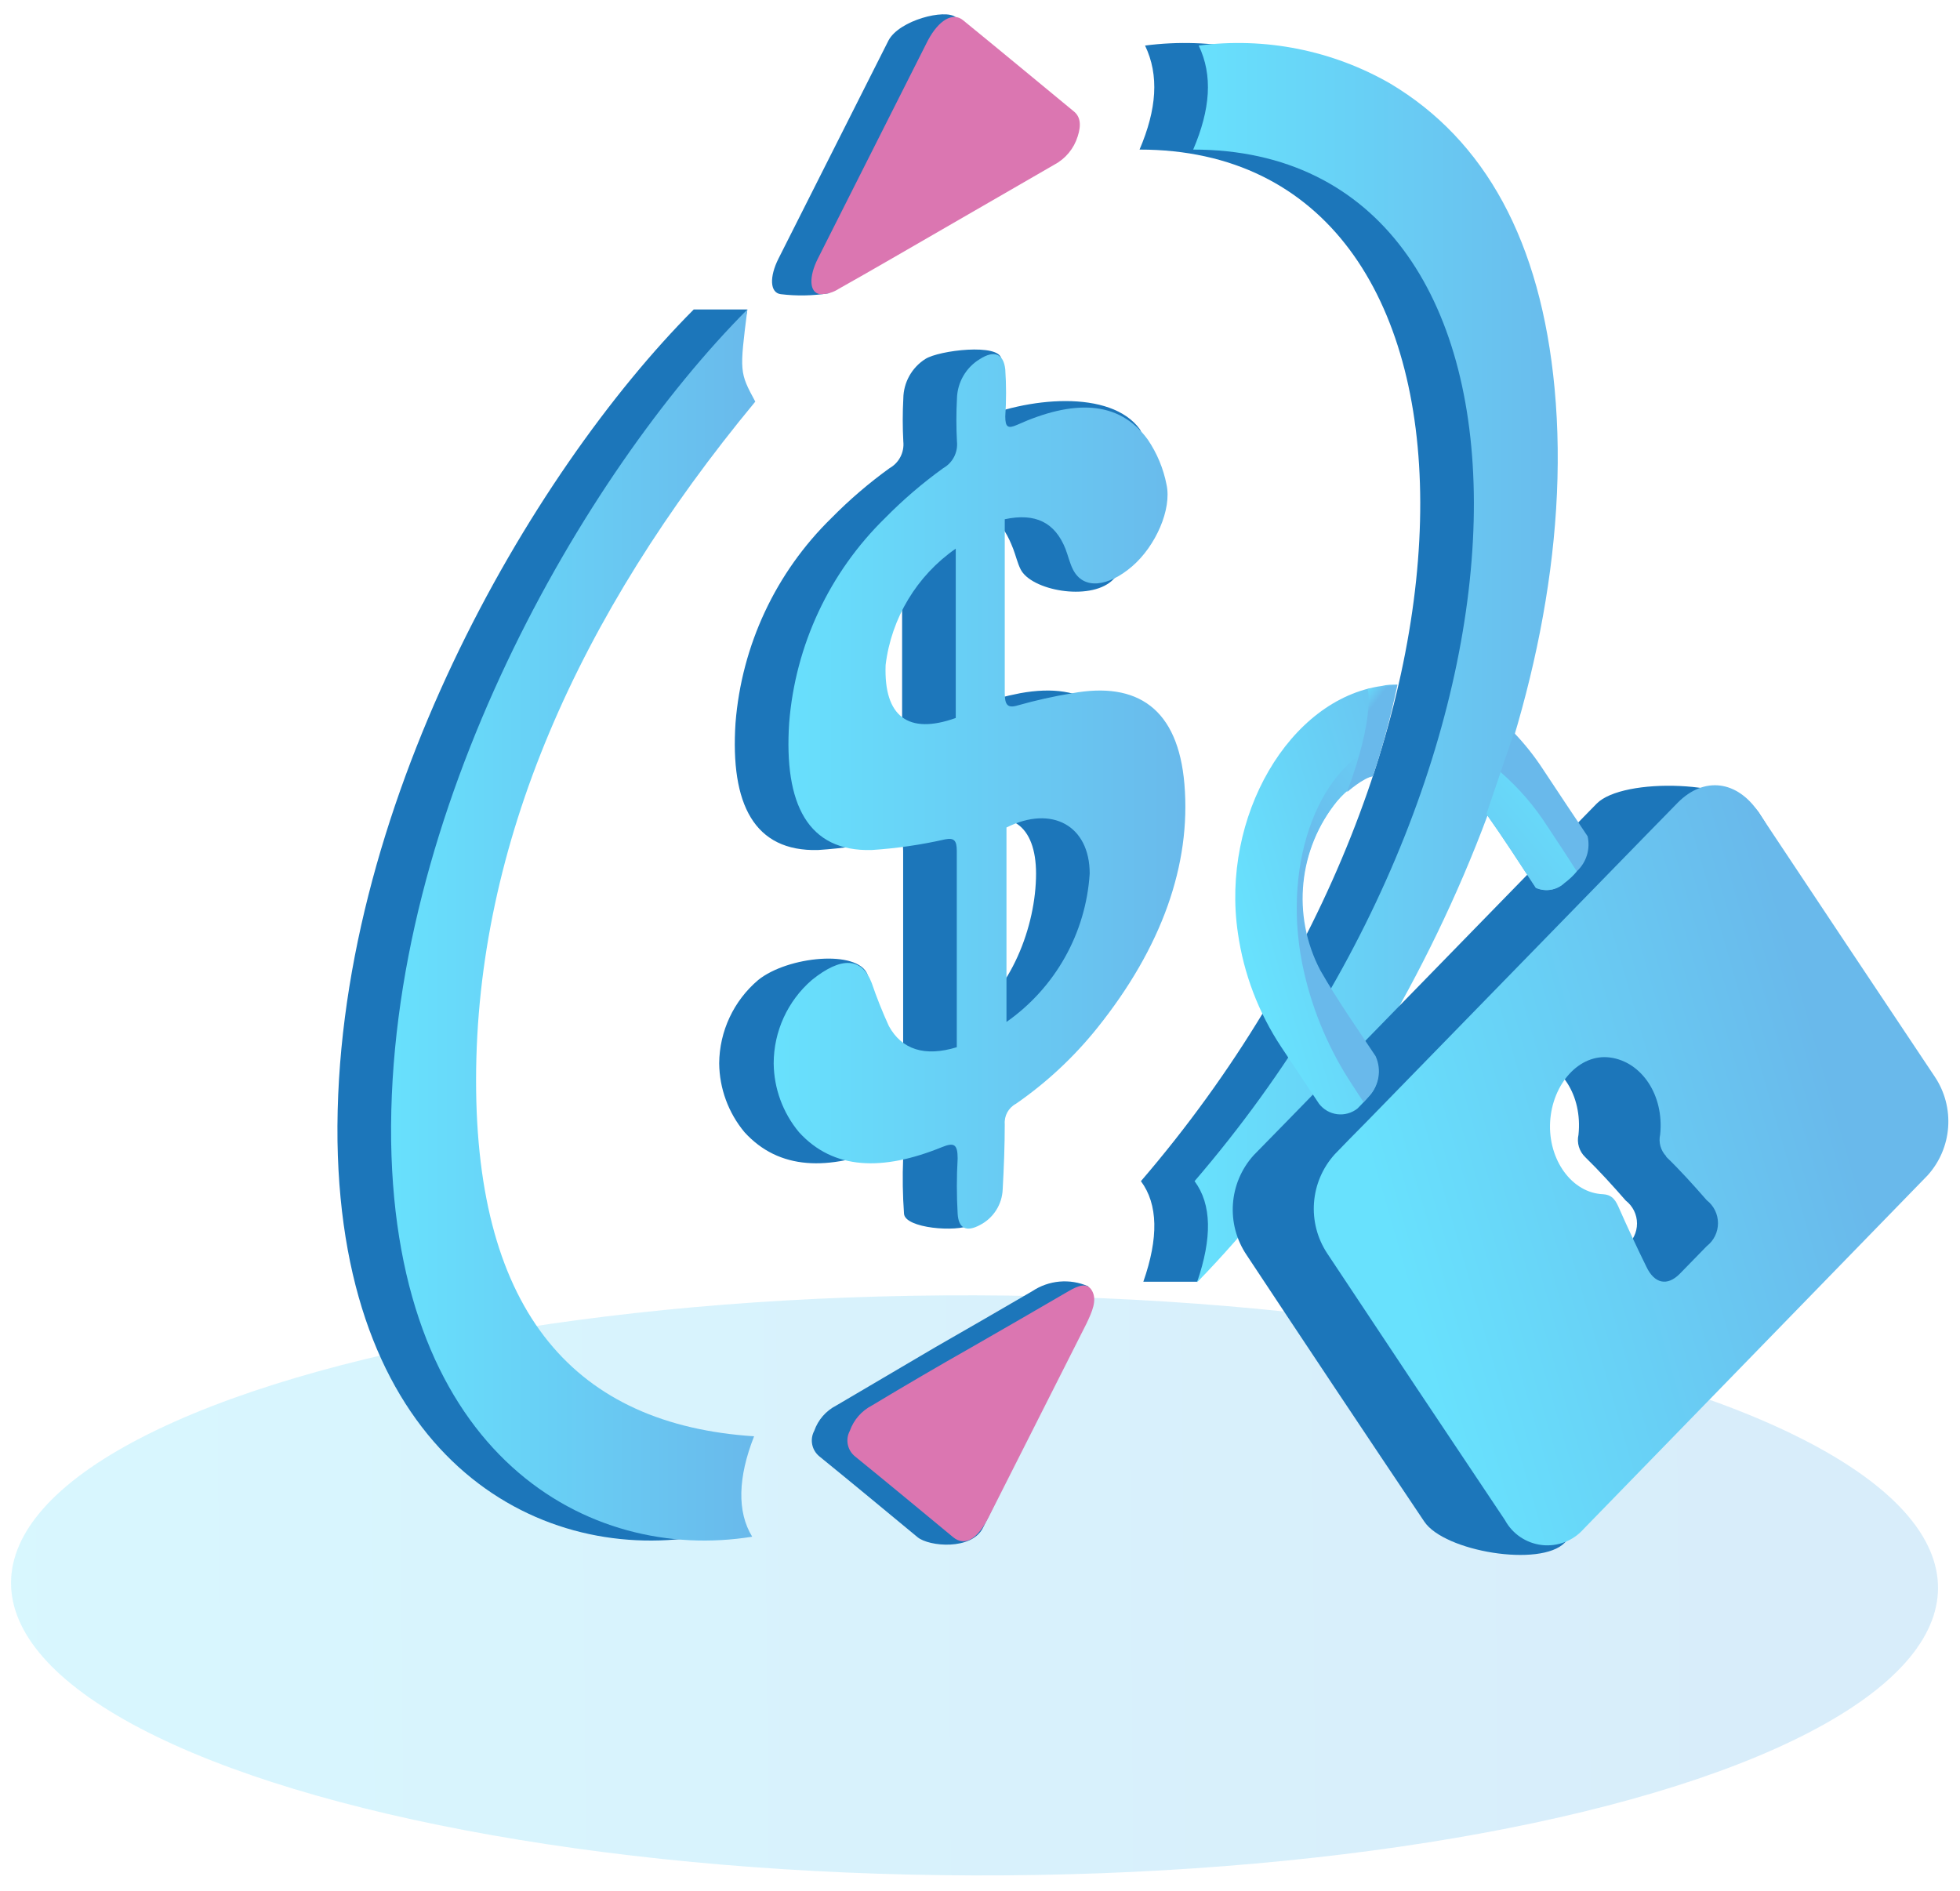 <?xml version="1.0" encoding="UTF-8"?> <svg xmlns="http://www.w3.org/2000/svg" xmlns:xlink="http://www.w3.org/1999/xlink" width="114px" height="110px" viewBox="0 0 114 110" version="1.1"><!-- Generator: Sketch 57.1 (83088) - https://sketch.com --><title>Fixed monthly rate</title><desc>Created with Sketch.</desc><defs><linearGradient x1="48.861%" y1="-8.868%" x2="49.097%" y2="90.823%" id="linearGradient-1"><stop stop-color="#68E1FD" offset="0%"></stop><stop stop-color="#69B9EB" offset="100%"></stop></linearGradient><linearGradient x1="-0.125%" y1="50.001%" x2="100.231%" y2="50.001%" id="linearGradient-2"><stop stop-color="#68E1FD" offset="0%"></stop><stop stop-color="#69B9EB" offset="100%"></stop></linearGradient><linearGradient x1="0.113%" y1="49.983%" x2="100%" y2="49.983%" id="linearGradient-3"><stop stop-color="#68E1FD" offset="0%"></stop><stop stop-color="#69B9EB" offset="100%"></stop></linearGradient><linearGradient x1="0%" y1="49.937%" x2="100.028%" y2="49.937%" id="linearGradient-4"><stop stop-color="#68E1FD" offset="0%"></stop><stop stop-color="#69B9EB" offset="100%"></stop></linearGradient><linearGradient x1="5.856%" y1="57.447%" x2="77.753%" y2="32.57%" id="linearGradient-5"><stop stop-color="#68E1FD" offset="0%"></stop><stop stop-color="#69B9EB" offset="100%"></stop></linearGradient><linearGradient x1="85.087%" y1="-10.595%" x2="22.719%" y2="52.78%" id="linearGradient-6"><stop stop-color="#68E1FD" offset="0%"></stop><stop stop-color="#69B9EB" offset="100%"></stop></linearGradient><linearGradient x1="12.908%" y1="59.845%" x2="80.01%" y2="36.986%" id="linearGradient-7"><stop stop-color="#68E1FD" offset="0%"></stop><stop stop-color="#69B9EB" offset="100%"></stop></linearGradient><linearGradient x1="24.303%" y1="8.654%" x2="37.02%" y2="29.006%" id="linearGradient-8"><stop stop-color="#68E1FD" offset="0%"></stop><stop stop-color="#69B9EB" offset="100%"></stop></linearGradient></defs><g id="Page-1" stroke="none" stroke-width="1" fill="none" fill-rule="evenodd"><g id="ManyPixels-Home" transform="translate(-1009, -1001)" fill-rule="nonzero"><g id="Group-34" transform="translate(260, 987)"><g id="Group-20" transform="translate(693, 14)"><g id="Fixed-monthly-rate" transform="translate(56, 0)"><ellipse id="Oval" fill="url(#linearGradient-1)" opacity="0.26" transform="translate(56.682, 92.211) rotate(-89.84) translate(-56.682, -92.211) " cx="56.682" cy="92.211" rx="16.87" ry="56.04"></ellipse><g id="LUo3rl.tif" transform="translate(19, 0)" fill="#1C76BA"><path d="M33.53,60.91 L33.53,59.8 C33.53,56.36 33.53,52.93 33.53,49.49 C33.53,48.88 33.37,48.72 32.85,48.82 C31.445,49.139 30.017,49.346 28.58,49.44 C24.87,49.54 23.47,46.78 23.78,42.05 C24.137,37.532 26.119,33.297 29.36,30.13 C30.403,29.07 31.534,28.1 32.74,27.23 C33.292,26.919 33.606,26.31 33.54,25.68 C33.495,24.847 33.495,24.013 33.54,23.18 C33.55,22.246 34.032,21.381 34.82,20.88 C35.62,20.37 39.14,19.95 39.24,20.88 C39.34,21.81 38,22.11 38,23.05 C38,23.66 37,24.76 37.52,24.52 C40.74,23.07 45.61,22.64 47.3,24.97 C47.8,25.67 45.55,27.19 45.77,28.19 C46.08,29.62 47,32.59 45.67,33.78 C44.34,34.97 40.97,34.34 40.36,33.11 C40.18,32.75 40.08,32.31 39.93,31.92 C39.33,30.39 38.76,29.8 36.98,30.18 L36.98,32.62 C36.98,35.16 36.98,37.7 36.98,40.26 C36.98,40.94 37.11,41.2 37.73,41.01 C38.58,40.722 39.449,40.491 40.33,40.32 C44.1,39.63 46.48,41.2 46.85,45.61 C47.24,50.28 45.54,55.1 41.78,59.79 C40.41,61.485 38.8,62.971 37,64.2 C36.566,64.433 36.311,64.9 36.35,65.39 C36.35,66.63 38.87,67.9 38.8,69.17 C38.762,70.057 38.245,70.854 37.45,71.25 C36.65,71.68 33.63,71.45 33.58,70.59 C33.503,69.522 33.486,68.45 33.53,67.38 C33.53,66.54 33.31,66.44 32.62,66.72 C29.18,68.12 26.31,68.06 24.3,65.85 C23.365,64.725 22.845,63.313 22.83,61.85 C22.844,59.98 23.673,58.209 25.1,57 C26.81,55.62 30.9,55.21 31.46,56.69 C31.79,57.54 29.22,58.9 29.62,59.69 C30.33,61.05 31.67,61.48 33.53,60.91 Z M37.1,59.45 C39.8,57.71 41.26,53.87 41.26,50.81 C41.26,48.02 39.74,46.81 37.1,48.14 L37.1,59.45 Z M33.47,31.91 C31.208,33.482 29.723,35.945 29.39,38.68 C29.28,41.68 30.71,42.75 33.47,41.76 L33.47,31.91 Z" id="Shape"></path><path d="M21.35,18 L24.47,18 C24.27,19.85 21.08,22 21.81,23.36 C11.49,35.83 5.59,49.1 5.57,62.78 C5.55,76.46 11.43,82.87 21.74,83.54 C20.8,85.93 20.69,87.93 21.63,89.38 C12.1,90.92 0.92,84.68 0.63,66.38 C0.38,47.19 11.87,27.51 21.35,18 Z" id="Path"></path><path d="M47.36,68.7 C69.12,43.39 68.95,8.7 47.28,8.7 C48.28,6.36 48.43,4.38 47.6,2.65 C51.455,2.146 55.369,2.922 58.74,4.86 C64.26,8.11 67.5,14 68.3,22.55 C69.9,39.64 61.48,62.02 50.62,74.55 L47.5,74.55 C48.39,72 48.36,70.05 47.36,68.7 Z" id="Path"></path><path d="M35.4,78.36 C37.28,77.28 39.16,76.2 41.04,75.1 C42.001,74.459 43.221,74.35 44.28,74.81 C44.56,75.32 44.61,75.04 44.28,75.81 C42.38,79.55 40.06,85.13 38.17,88.87 C37.51,90.18 35.04,89.96 34.37,89.41 C32.47,87.84 30.57,86.26 28.66,84.71 C28.215,84.35 28.088,83.724 28.36,83.22 C28.582,82.584 29.04,82.057 29.64,81.75 L35.4,78.36 Z" id="Path"></path><path d="M33.71,13.23 C31.64,14.42 31.25,15.89 29.19,17.06 C28.27,17.206 27.334,17.223 26.41,17.11 C25.78,17.03 25.74,16.11 26.28,15.04 C28.04,11.53 29.82,8.04 31.59,4.51 C31.96,3.79 32.31,3.07 32.68,2.35 C33.31,1.17 35.98,0.5 36.59,1 C38.75,2.75 39.03,4.72 41.18,6.49 C41.53,6.78 41.62,7.24 41.39,7.94 C41.163,8.65 40.663,9.24 40,9.58 L33.71,13.23 Z" id="Path"></path></g><g id="LUo3rl.tif-2" transform="translate(22, 0)"><path d="M33.65,60.91 L33.65,59.8 C33.65,56.36 33.65,52.93 33.65,49.49 C33.65,48.88 33.49,48.72 32.97,48.82 C31.565,49.139 30.137,49.346 28.7,49.44 C24.99,49.54 23.59,46.78 23.9,42.05 C24.257,37.532 26.239,33.297 29.48,30.13 C30.523,29.07 31.654,28.1 32.86,27.23 C33.412,26.919 33.726,26.31 33.66,25.68 C33.615,24.847 33.615,24.013 33.66,23.18 C33.683,22.234 34.189,21.366 35,20.88 C35.8,20.37 36.37,20.54 36.47,21.49 C36.531,22.399 36.531,23.311 36.47,24.22 C36.47,24.84 36.62,24.95 37.16,24.71 C40.38,23.26 43.07,23.24 44.76,25.57 C45.297,26.361 45.667,27.252 45.85,28.19 C46.16,29.62 45.22,31.76 43.85,32.94 C42.48,34.12 41.01,34.34 40.4,33.11 C40.22,32.75 40.12,32.31 39.97,31.92 C39.36,30.39 38.23,29.82 36.44,30.2 L36.44,32.64 C36.44,35.18 36.44,37.72 36.44,40.28 C36.44,40.96 36.57,41.22 37.19,41.03 C38.236,40.734 39.297,40.497 40.37,40.32 C44.14,39.63 46.52,41.2 46.89,45.61 C47.28,50.28 45.58,55.1 41.82,59.79 C40.465,61.481 38.872,62.967 37.09,64.2 C36.656,64.433 36.401,64.9 36.44,65.39 C36.44,66.63 36.39,67.9 36.32,69.17 C36.288,70.051 35.783,70.846 35,71.25 C34.2,71.68 33.75,71.45 33.7,70.59 C33.639,69.521 33.639,68.449 33.7,67.38 C33.7,66.54 33.48,66.44 32.79,66.72 C29.35,68.12 26.48,68.06 24.47,65.85 C23.535,64.725 23.015,63.313 23,61.85 C23.002,59.988 23.812,58.218 25.22,57 C26.93,55.62 28.13,55.68 28.7,57.17 C28.991,58.023 29.325,58.861 29.7,59.68 C30.45,61.05 31.79,61.48 33.65,60.91 Z M36.54,59.44 C39.38,57.448 41.161,54.273 41.38,50.81 C41.38,48.02 39.18,46.81 36.54,48.13 L36.54,59.44 Z M33.59,31.91 C31.328,33.482 29.843,35.945 29.51,38.68 C29.4,41.68 30.83,42.75 33.59,41.76 L33.59,31.91 Z" id="Shape" fill="url(#linearGradient-2)"></path><path d="M21.47,18 C21.01,21.65 21.01,21.65 21.93,23.36 C11.61,35.83 5.71,49.1 5.69,62.78 C5.67,76.46 11.55,82.87 21.86,83.54 C20.92,85.93 20.86,87.93 21.75,89.38 C12.22,90.92 1.03,84.68 0.75,66.38 C0.5,47.19 12,27.51 21.47,18 Z" id="Path" fill="url(#linearGradient-3)"></path><path d="M47.48,68.7 C69.24,43.39 69.07,8.7 47.4,8.7 C48.4,6.36 48.55,4.38 47.72,2.65 C51.575,2.146 55.489,2.922 58.86,4.86 C64.38,8.15 67.62,14.04 68.42,22.59 C70.14,40.97 59.54,62.35 47.62,74.59 C48.51,72 48.48,70.05 47.48,68.7 Z" id="Path" fill="url(#linearGradient-4)"></path><path d="M34.51,78.36 C36.39,77.28 38.27,76.2 40.15,75.1 C40.72,74.77 41.25,74.56 41.53,75.1 C41.81,75.64 41.53,76.28 41.18,77.01 L35.51,88.23 C34.85,89.54 34.11,89.96 33.44,89.41 C31.54,87.84 29.64,86.26 27.73,84.71 C27.285,84.35 27.158,83.724 27.43,83.22 C27.654,82.585 28.112,82.06 28.71,81.75 C30.65,80.583 32.583,79.453 34.51,78.36 Z" id="Path" fill="#DB76B1"></path><path d="M33,13.23 C30.93,14.42 28.87,15.63 26.8,16.79 C26.475,17.007 26.091,17.118 25.7,17.11 C25.07,17.03 25.03,16.11 25.57,15.04 C27.33,11.53 29.11,8.04 30.88,4.51 C31.25,3.79 31.6,3.07 31.97,2.35 C32.6,1.17 33.42,0.68 34.02,1.18 C36.18,2.94 38.32,4.72 40.47,6.49 C40.82,6.78 40.91,7.24 40.68,7.94 C40.46,8.645 39.972,9.234 39.32,9.58 L33,13.23 Z" id="Path" fill="#DB76B1"></path></g><g id="PK8kvK" transform="translate(71, 45)" fill="#1C76BA"><path d="M31.31,2.28 C30.05,0.38 23.4,0.19 21.87,1.74 L20.07,3.58 L20.07,3.58 L3.76,20.31 L3.76,20.31 L1.92,22.19 C0.462,23.801 0.293,26.2 1.51,28 C4.937,33.18 8.38,38.347 11.84,43.5 C13.01,45.25 18.61,46.17 20.01,44.73 C26.69,37.88 29.76,30.32 36.42,23.46 C37.864,21.867 38.037,19.496 36.84,17.71 C33.43,12.57 34.73,7.4 31.31,2.28 Z M21.2,22.3 C22.02,23.1 22.8,23.96 23.56,24.83 C23.972,25.15 24.214,25.643 24.214,26.165 C24.214,26.687 23.972,27.18 23.56,27.5 L22.79,28.29 L21.97,29.13 C21.26,29.83 20.52,29.69 20.05,28.7 C19.48,27.54 18.93,26.36 18.41,25.18 C18.288,24.788 17.939,24.511 17.53,24.48 C15.72,24.41 14.33,22.48 14.45,20.28 C14.57,18.08 16.14,16.28 17.96,16.53 C19.78,16.78 21.05,18.7 20.81,21 C20.703,21.472 20.851,21.965 21.2,22.3 L21.2,22.3 Z" id="Shape"></path></g><path d="M92.34,48.64 C91.46,47.32 90.59,46.03 89.73,44.72 C89.239,43.97 88.68,43.268 88.06,42.62 L87.28,44.91 L86.45,47.34 C87.45,48.75 88.36,50.17 89.33,51.64 C89.894,51.891 90.554,51.777 91,51.35 C91.262,51.155 91.5,50.93 91.71,50.68 C92.27,50.162 92.511,49.384 92.34,48.64 L92.34,48.64 Z M72,54.27 C72.339,56.644 73.203,58.913 74.53,60.91 L76.72,64.2 C76.977,64.535 77.358,64.753 77.777,64.806 C78.195,64.858 78.618,64.741 78.95,64.48 L79.02,64.41 L79.28,64.14 L79.58,63.81 C80.183,63.183 80.341,62.251 79.98,61.46 L79.98,61.46 C78.89,59.82 77.76,58.21 76.76,56.46 C75.091,53.269 75.484,49.391 77.76,46.6 C78.3,45.95 78.985,45.437 79.76,45.1 L80.27,43.28 L81.27,39.82 C80.97,39.82 80.67,39.82 80.36,39.9 C75,40.65 71,47.51 72,54.27 Z" id="Shape" fill="url(#linearGradient-5)"></path><path d="M90,48.06 C89.248,46.886 88.332,45.825 87.28,44.91 L86.45,47.34 C87.45,48.75 88.36,50.17 89.33,51.64 C89.894,51.891 90.554,51.777 91,51.35 C91.262,51.155 91.5,50.93 91.71,50.68 C91.16,49.81 90.58,48.94 90,48.06 Z M79.8,45.06 L80.31,43.24 C76.55,44.67 74.47,50.57 75.85,56.55 C76.383,58.888 77.335,61.111 78.66,63.11 L79.31,64.11 L79.61,63.78 C80.213,63.153 80.371,62.221 80.01,61.43 L80.01,61.43 C78.92,59.79 77.79,58.18 76.79,56.43 C75.121,53.239 75.514,49.361 77.79,46.57 C78.337,45.934 79.026,45.434 79.8,45.11 L79.8,45.06 Z" id="Shape" fill="url(#linearGradient-6)"></path><g id="PK8kvK-2" transform="translate(76, 45)" fill="url(#linearGradient-7)"><path d="M26.31,2.28 C25.05,0.38 23.11,0.14 21.58,1.69 L19.78,3.53 L19.78,3.53 L3.47,20.26 L3.47,20.26 C2.8,20.94 2.21,21.53 1.63,22.14 C0.186,23.74 0.009,26.114 1.2,27.91 C4.633,33.09 8.077,38.257 11.53,43.41 C11.967,44.218 12.772,44.761 13.684,44.865 C14.597,44.968 15.503,44.619 16.11,43.93 C22.777,37.077 29.443,30.223 36.11,23.37 C37.554,21.777 37.727,19.406 36.53,17.62 C33.137,12.54 29.73,7.427 26.31,2.28 Z M20.91,22.28 C21.73,23.07 22.51,23.94 23.27,24.81 C23.682,25.13 23.924,25.623 23.924,26.145 C23.924,26.667 23.682,27.16 23.27,27.48 L22.5,28.27 L21.68,29.11 C20.97,29.81 20.23,29.67 19.76,28.68 C19.19,27.52 18.64,26.34 18.12,25.16 C17.91,24.7 17.69,24.49 17.24,24.46 C15.43,24.39 14.04,22.46 14.16,20.26 C14.28,18.06 15.85,16.26 17.66,16.51 C19.47,16.76 20.8,18.68 20.56,20.99 C20.458,21.442 20.589,21.915 20.91,22.25 L20.91,22.28 Z" id="Shape"></path></g><path d="M81.28,39.83 L79.55,40.07 C79.55,40.07 80,41.62 78.35,46.07 C78.35,46.07 79.35,45.2 79.85,45.16 C80.428,43.412 80.906,41.633 81.28,39.83 L81.28,39.83 Z" id="Path" fill="url(#linearGradient-8)"></path></g></g></g></g></g></svg> 